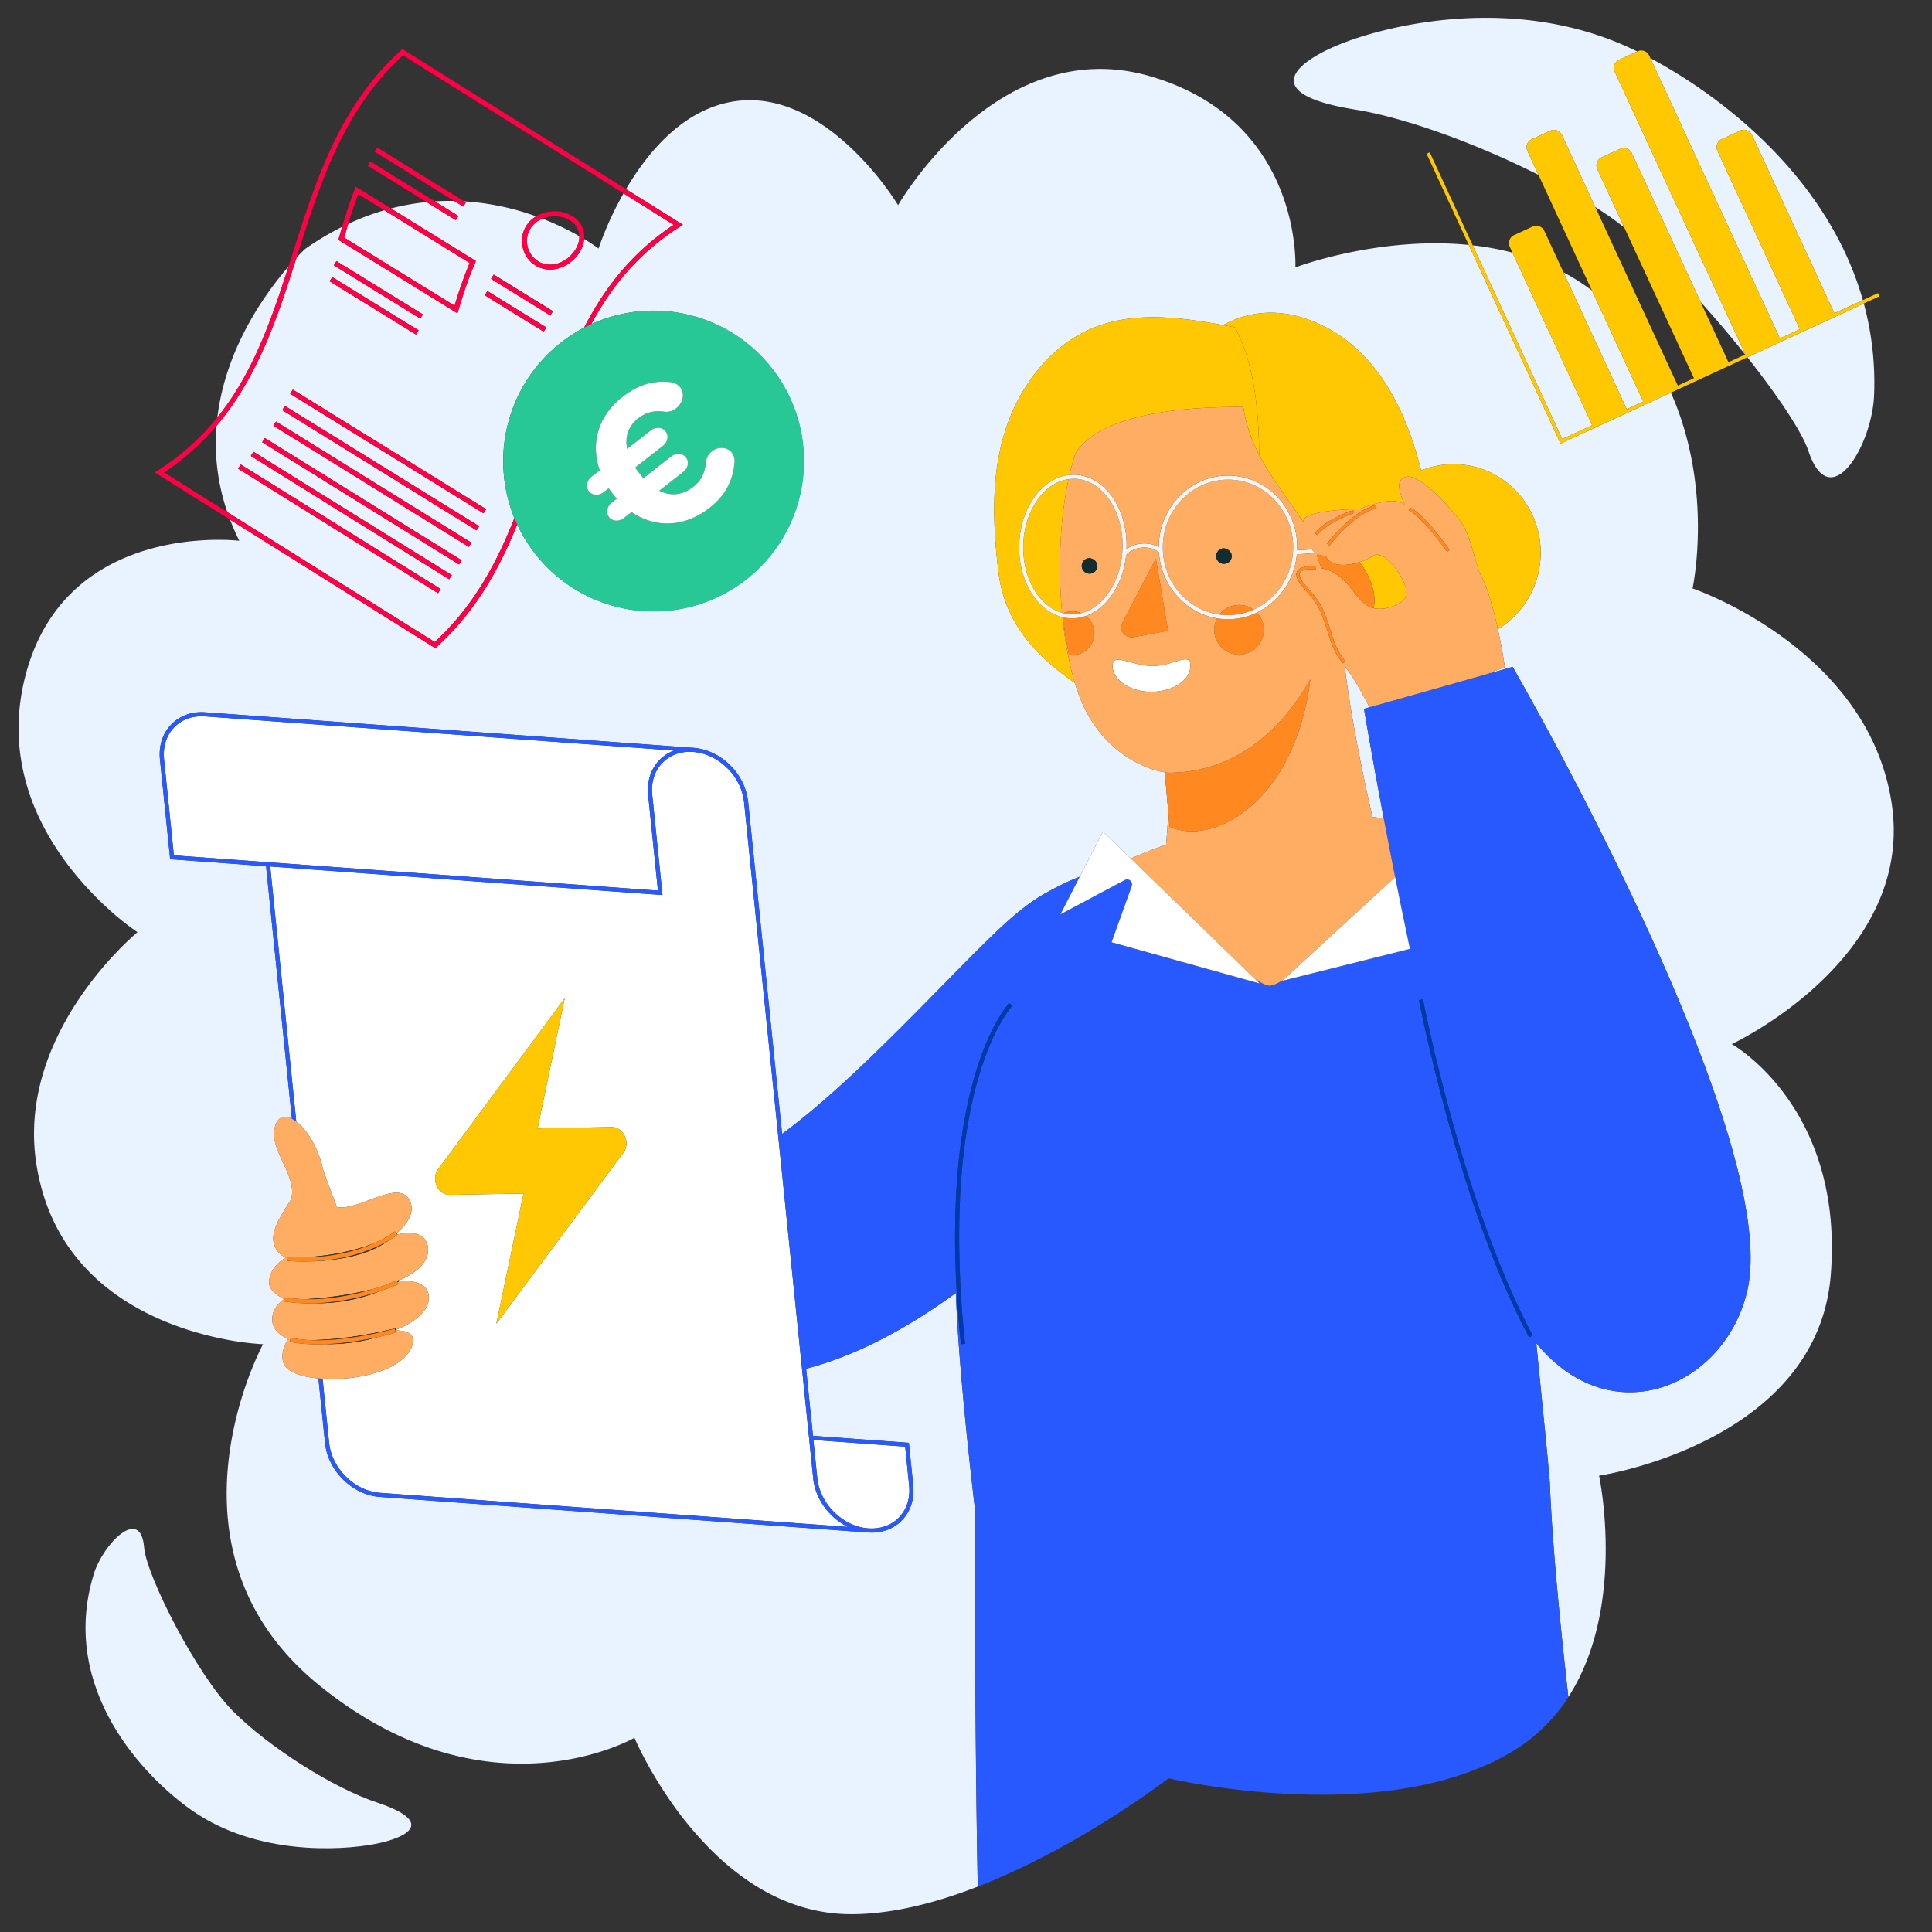 <?xml version="1.0" encoding="UTF-8"?>
<svg xmlns="http://www.w3.org/2000/svg" xmlns:xlink="http://www.w3.org/1999/xlink" id="Calque_1" data-name="Calque 1" viewBox="0 0 1660 1660">
  <rect x="0" y="0" width="1660" height="1660" fill="#333333" stroke="none"/>
  <defs>
    <style>.cls-1{fill:none;}.cls-2{clip-path:url(#clip-path);}.cls-3{fill:#285aff;}.cls-4{fill:#e9f2ff;}.cls-5{fill:#f04;}.cls-6{fill:#27c896;}.cls-7{fill:#fff;}.cls-8{fill:#ffc800;}.cls-9{fill:#ffc802;}.cls-10{fill:#ff8920;}.cls-11{fill:#ffad63;}.cls-12{fill:#122d32;}.cls-13{fill:#f5f5f5;}.cls-14{fill:#d78f29;}.cls-15{fill:#263238;}.cls-16{fill:#2859ff;}.cls-17{fill:#0039a9;}</style>
    <clipPath id="clip-path">
      <path class="cls-1" d="M1334.761-2496.729c0,445.51-361.156,806.665-806.665,806.665s-806.665-361.156-806.665-806.665S82.586-3303.395,528.1-3303.395s806.665,361.156,806.665,806.665"></path>
    </clipPath>
  </defs>
  <title>tpe-facture</title>
  <g class="cls-2">
    <path class="cls-3" d="M927.352-1312.528a974.559,974.559,0,0,0-75.708-448.461L802.316-1882c-116.351,7.654-196.305,50.038-312.656,57.691-62.943,4.14-121.9,12.58-179.153-13.89-2.682,80.814-54.293,177.757-62.894,402.1-2.076,54.154,8.754,407.283,9.395,461.472,2.394,202.37,17.045,774.466-3.578,960.5-4.959,44.725-6.763,99.386,30.892,124.025,18.7,12.236,42.562,13.07,64.827,11.135C422.027,114.7,490.11,83.521,556.5,52.806c6.281-2.906,13.054-6.288,15.939-12.578,2.728-5.945,1.23-12.873-.269-19.239-40.809-173.315-45.45-754.611-18.044-930.544,10.5-67.386,39.519-456.924,38.559-525.117,17.039,273.121,18.266,1268.681,35.305,1541.8.8,12.822,1.81,26.3,8.874,37.031,6.665,10.126,17.77,16.319,28.639,21.687,65.958,32.57,144.219,48.8,213.374,23.72,15.22-5.52,30.188-13.3,40.407-25.857,19.226-23.625,17.248-57.43,14.652-87.779C922.93-52.729,920.9-582.036,923.25-711.145c.831-45.724,2.5-91.461,1.168-137.172"></path>
  </g>
  <path class="cls-1" d="M185.7,370.567q.079-1.411.179-2.813c.044-.616.1-1.228.145-1.841A212.334,212.334,0,0,1,140.9,405.885q26.942,16.9,54.428,34.125A182.08,182.08,0,0,1,185.7,370.567Z"></path>
  <path class="cls-1" d="M262.143,213.915a249.12,249.12,0,0,1,31.824-19.006c3.312-11.269,5.94-19.3,10.765-32.08l.913-2.417,2.2,1.358q14.03,8.67,28.058,17.343a201.628,201.628,0,0,1,30.623-5.487c-16.27-10.076-29.9-18.512-50.6-31.329l2.239-3.618c22.744,14.078,36.946,22.87,55.5,34.358,5.608-.361,11.111-.479,16.5-.386-25.459-15.784-40.551-25.137-68.193-42.267l2.243-3.617c29.867,18.509,45.088,27.943,74.561,46.216a222.057,222.057,0,0,1,61.872,12.891c9.193-5.5,21.922-5.922,31.307-.074a20.423,20.423,0,0,1,9.771,13.909,21.225,21.225,0,0,1,.221,5.679,142.621,142.621,0,0,1,12.342,8.161,279.6,279.6,0,0,1,21.484-47.382C472.98,126.809,409.418,87.01,346.2,47.469c-51.04,46.9-71.046,109.805-90.4,170.652l-1.029,3.234C259.324,216.5,262.143,213.915,262.143,213.915Z"></path>
  <path class="cls-1" d="M1485.111,311.234l14.354-6.634c-11.921-14.97-24.961-30.39-38.3-45.185Z"></path>
  <path class="cls-1" d="M1370.639,177.844l70.945,153.506,13.853-6.4-59.787-129.363c-4.56-3.664-8.969-6.989-13.172-9.89Q1376.787,181.764,1370.639,177.844Z"></path>
  <path class="cls-1" d="M299.152,192.4A215.132,215.132,0,0,1,330.3,180.653l-22.49-13.9C304.111,176.659,301.75,183.754,299.152,192.4Z"></path>
  <path class="cls-1" d="M497.771,202.945a16.561,16.561,0,0,0-.243-2.491,15.267,15.267,0,0,0-1.589-4.585,17.347,17.347,0,0,0-6.244-6.457c-7.032-4.382-16.235-4.658-23.677-1.532A236.847,236.847,0,0,1,497.771,202.945Z"></path>
  <path class="cls-4" d="M1368.048,365.336l-68.526-148.271q-3.19-.832-6.388-1.571-1.417-.326-2.835-.633-2.836-.615-5.672-1.157-1.419-.271-2.836-.525-2.835-.507-5.668-.946-1.416-.219-2.831-.422-2.829-.406-5.652-.747c-.753-.091-1.5-.176-2.256-.26L1342.3,377.235Z"></path>
  <path class="cls-4" d="M1004.078,1527.921s8.179,1.949,22.13,4.4c-13.951-2.451-22.13-4.4-22.13-4.4Z"></path>
  <path class="cls-4" d="M295.728,204.123q47.445,29.266,94.883,58.536a348.956,348.956,0,0,1,12.939-36.726q-36.624-22.645-73.253-45.28A215.132,215.132,0,0,0,299.152,192.4C298.087,195.948,296.983,199.749,295.728,204.123Z"></path>
  <path class="cls-4" d="M1068.1,1538.268q-3.579-.392-7.01-.806Q1064.523,1537.874,1068.1,1538.268Z"></path>
  <path class="cls-4" d="M1048.018,1535.759q-4.135-.58-7.952-1.165Q1043.879,1535.176,1048.018,1535.759Z"></path>
  <path class="cls-4" d="M1040.066,1534.594q-1.907-.291-3.729-.581Q1038.159,1534.3,1040.066,1534.594Z"></path>
  <path class="cls-4" d="M1397.721,351.622l14.191-6.559L1367.8,249.61A181.77,181.77,0,0,0,1343.359,234Z"></path>
  <path class="cls-4" d="M1054.391,1536.621q-2.18-.285-4.287-.573Q1052.211,1536.337,1054.391,1536.621Z"></path>
  <path class="cls-4" d="M1625.341,690.117a192.4,192.4,0,0,0-29.1-76.1q-3-4.637-6.186-9.054c-50.969-70.678-135.8-99.392-135.8-99.392s17.016-77.628-14.237-157.718q-1.994-5.112-4.257-10.232c-.038-.086-.08-.172-.118-.258l-94.79,43.809-.621-1.345L1261.95,210.439q-1.378-.137-2.755-.259-2.806-.25-5.6-.441c-74.446-5.108-140.591,20.012-140.591,20.012s6.265-126.294-124.966-164.3S771.665,176.277,771.665,176.277a256.474,256.474,0,0,0-29.351-37.969q-1.029-1.108-2.09-2.222c-25.455-26.742-64.392-55.812-109.4-48.989-43.4,6.581-74,43.223-92.926,75.382q23.084,14.47,46.024,28.857l2.848,1.787-2.833,1.81c-35.456,22.661-58.647,51.367-75.905,83.591A129.148,129.148,0,1,1,444.379,450.6c-15.487,38.48-35.887,75.1-69.168,105.23l-1.192,1.08-1.365-.854c-59.287-37.082-117.9-73.778-174.982-109.552q3.422,8.992,7.923,18.135s-35.006-4.275-75.039,6.59a177.958,177.958,0,0,0-27.543,9.9c-34.2,15.677-67.172,45.088-81.233,99.686a185.467,185.467,0,0,0-4.622,24.62q-.353,3-.6,5.97a171.894,171.894,0,0,0,.882,36.93,182.728,182.728,0,0,0,14.272,50.05q1.012,2.286,2.071,4.527,2.646,5.6,5.555,10.92t6.01,10.342c3.308,5.359,6.765,10.466,10.3,15.311q1.988,2.726,4,5.34.671.871,1.345,1.731c3.592,4.582,7.225,8.9,10.825,12.939q2.7,3.031,5.368,5.854,2,2.117,3.962,4.116,1.308,1.332,2.6,2.611c2.578,2.558,5.092,4.956,7.512,7.189q.6.558,1.2,1.1a227.777,227.777,0,0,0,25.666,20.6s-3.086,2.529-8.108,7.293c-1.37,1.3-2.884,2.765-4.518,4.391-3.813,3.794-8.284,8.461-13.116,13.924-5.521,6.244-11.514,13.53-17.536,21.744q-2.258,3.08-4.515,6.333-1.126,1.626-2.248,3.294A262.525,262.525,0,0,0,51,887.172q-.987,1.979-1.946,3.994c-14.7,30.892-24.148,68.057-17.839,108.813a186.178,186.178,0,0,0,6.964,29.417q.5,1.521,1.017,3.018a163.523,163.523,0,0,0,11.079,25.019q.7,1.286,1.428,2.549,1.447,2.527,2.964,4.964.758,1.219,1.534,2.416a158.519,158.519,0,0,0,13.394,17.795q2.682,3.088,5.477,6c24.827,25.857,55.858,41.264,83.318,50.432q1.029.344,2.052.676c6.137,1.993,12.081,3.676,17.72,5.1q.94.237,1.868.464c3.094.757,6.091,1.434,8.971,2.041q.864.182,1.714.355a234.018,234.018,0,0,0,35.306,4.751s-10.859,19.942-19.774,50.862q-1.244,4.315-2.427,8.907-.589,2.294-1.156,4.654-1.417,5.9-2.662,12.174-.494,2.508-.953,5.072-1.146,6.408-2.036,13.137-.7,5.378-1.208,10.936-.125,1.389-.235,2.788C191,1321.316,204.7,1391.99,275.053,1448.65c52.2,42.038,101.759,59.606,143.834,64.862q1.372.171,2.733.325,5.445.617,10.715.968,2.634.178,5.223.294,3.882.175,7.658.22,1.259.016,2.5.018c4.985.008,9.823-.144,14.5-.428q1.17-.071,2.327-.153,2.314-.164,4.574-.37,4.52-.411,8.819-.973,2.149-.279,4.24-.591t4.124-.653q5.082-.852,9.788-1.863.941-.2,1.866-.406,1.85-.411,3.637-.84t3.509-.872q4.305-1.107,8.2-2.278c3.111-.931,6.017-1.878,8.709-2.814q1.346-.468,2.619-.931c5.943-2.16,10.695-4.212,14.119-5.813q.734-.343,1.386-.657c3.26-1.57,4.974-2.565,4.974-2.565s8.162,19.438,24.267,44.392q2.1,3.255,4.381,6.626a307.382,307.382,0,0,0,37.2,45.372q3.44,3.421,7.057,6.752t7.41,6.535q3.793,3.2,7.762,6.263t8.114,5.937q4.144,2.878,8.464,5.555t8.814,5.119a161.435,161.435,0,0,0,28.53,12.19q2.508.79,5.059,1.5A145.83,145.83,0,0,0,730,1644.681c26.619.229,54.708-5.23,82.349-13.9q2.962-.929,5.916-1.906c7.337-2.426,14.63-5.074,21.849-7.883-2.7-135.871-2.581-325.983-2.581-325.983s-13.807-113.976-16.23-184.083c-40.193,29.32-83.559,53.09-126.879,64.613-.6.159-1.206.318-1.812.476l5.9,57.667,82.405,6,3.716,36.354c1.189,11.635-2.185,22.3-9.5,30.034-6.664,6.988-15.859,10.741-26.151,10.741q-1.562,0-3.154-.116l-419.458-30.529c-23.528-1.712-44.65-22.482-47.086-46.3l-5.671-55.473c-14.646-1.368-26.3-5.468-29.473-12.055-4.753-9.864,3.505-22.062,3.505-22.062s-12.13-4.079-13.547-14.215c-1.518-10.875,6.983-17.674,9.485-19.42a.253.253,0,0,1,.261-.254h0l.06-.369c-2.023-.983-12.017-6.163-12.53-12.81-1.111-14.376,14.15-22.631,14.15-22.631a17.98,17.98,0,0,1-10.607-18.65c.735-8.512,7.6-19.634,15.049-31.124,6.358-19.008-17.666-41.421-14.2-60.472,1.917-10.521,7.99-12.724,15.025-9.137L228.609,744.245l-82.405-6-8.748-85.565c-1.2-11.784,2.257-22.521,9.747-30.233,7.336-7.554,17.661-11.257,29.061-10.426l419.458,30.529c11.444.833,22.633,6.1,31.5,14.825a52.186,52.186,0,0,1,15.583,31.475l29.177,285.4C747.328,919.17,840.17,809.826,878.274,781.039h0a145.143,145.143,0,0,1,24.248-15.846,206.239,206.239,0,0,1,25.227-11.865L947.7,714.445l23.948,23.236c6.957-3.069,17.283-7.348,30.243-11.93.844-9.184,1.488-18.561,1.974-27.148l-3.091-35.023c-16.384-2.386-51.362-16.621-70.276-57.939a149.513,149.513,0,0,1-6.974-18.856c-30.649-21.3-60.073-49.459-65.6-95.128-4.9-40.489-6.606-82.314,5.651-121.213s39.481-74.6,77.49-89.387c34.59-13.46,72.983-8.476,109.8-1.741,18.556-9.976,42.744-15.291,71.813-5.224,58.224,20.163,85.43,77.659,98.351,130.228a73.735,73.735,0,0,1,36.107-5.024c41.193,4.576,70.816,42.234,66.165,84.111a76.6,76.6,0,0,1-36.3,57.175c2.43,11.151,4.475,22.536,6.042,32.677l-16.1,6.146,22.749-6.427s231.772,400.759,201.755,535.317c-18.2,81.588-115.6,125.695-181.443,45.857,5.462,55.5,11.339,112.328,11.687,121.635,1.976,49.166,8.308,115.614,15.865,182.309a147.1,147.1,0,0,1-48.43,46.987c-40.84,24.473-91.468,34.052-139.189,36.377,47.721-2.324,98.349-11.9,139.189-36.377,81.681-48.945,83.741-153.908,79.072-206.216q-.074-.835-.151-1.651c-.255-2.722-.528-5.292-.806-7.693q-.083-.72-.167-1.42-.336-2.8-.674-5.261c-.446-3.276-.88-6.079-1.255-8.341q-.141-.848-.27-1.594c-.172-.994-.327-1.849-.458-2.556q-.1-.53-.18-.949c-.187-.975-.3-1.485-.3-1.485s.732-.109,2.109-.349q.516-.09,1.152-.2c.635-.115,1.357-.249,2.162-.4q.8-.154,1.719-.336c1.218-.242,2.577-.522,4.066-.842s3.109-.68,4.849-1.083q1.957-.453,4.11-.98,1.434-.351,2.95-.737.757-.193,1.535-.394,1.554-.4,3.184-.842.814-.219,1.647-.448,1.665-.457,3.4-.951,2.6-.741,5.347-1.568,3.658-1.1,7.547-2.367.971-.316,1.955-.643c56.391-18.719,143.592-63.173,151.341-160.276,4.144-51.939-5.67-92.169-19.945-122.4a198.408,198.408,0,0,0-11.914-21.647c-24.281-38.239-53.156-54.35-53.156-54.35s31.257-14.57,64.143-42.524q.865-.736,1.732-1.484c3.467-2.992,6.946-6.132,10.4-9.418,5.185-4.93,10.32-10.19,15.289-15.775C1609.918,793.763,1634.052,747.482,1625.341,690.117Z"></path>
  <path class="cls-4" d="M1029.4,1532.873q-1.644-.28-3.194-.552Q1027.758,1532.593,1029.4,1532.873Z"></path>
  <path class="cls-4" d="M1036.337,1534.013q-3.644-.578-6.935-1.14Q1032.689,1533.433,1036.337,1534.013Z"></path>
  <path class="cls-4" d="M1141.821,1542.01q-2.985.038-5.945.043Q1138.836,1542.048,1141.821,1542.01Z"></path>
  <path class="cls-4" d="M1159.929,1541.459q-3.046.148-6.075.258Q1156.882,1541.607,1159.929,1541.459Z"></path>
  <path class="cls-4" d="M482.089,294.29a130.021,130.021,0,0,1,19.776-12.75c17.4-33.8,40.93-64.56,76.972-88.369q-21.453-13.455-43.072-27.006a279.6,279.6,0,0,0-21.484,47.382,142.621,142.621,0,0,0-12.342-8.161,27.19,27.19,0,0,1-5.9,14.091c-9.251,11.892-24.7,15.608-35.933,8.643a24.419,24.419,0,0,1-8.61-9.2,25.254,25.254,0,0,1-2.557-7.2,24.338,24.338,0,0,1,4.347-19.271,25.11,25.11,0,0,1,7.354-6.572,222.057,222.057,0,0,0-61.872-12.891l1.519.942-2.243,3.617-7.887-4.89c-5.387-.093-10.89.025-16.5.386l20.2,12.509-2.242,3.62-25.09-15.54a201.628,201.628,0,0,0-30.623,5.487q35.714,22.073,71.427,44.151l1.542.954-.7,1.673c-6.641,15.976-9.325,24.245-14.292,40.647l-.8,2.647-2.352-1.452q-49.3-30.418-98.607-60.832l-1.373-.846.444-1.551c1.006-3.517,1.912-6.659,2.774-9.593a249.12,249.12,0,0,0-31.824,19.006s-2.819,2.586-7.371,7.44c-16.168,50.812-33.119,102.634-68.747,144.557-.05.613-.1,1.226-.145,1.841q-.1,1.4-.179,2.813a182.08,182.08,0,0,0,9.63,69.443c58.091,36.409,117.8,73.79,178.211,111.578,33.062-30.378,53.121-67.527,68.435-106.493A129.307,129.307,0,0,1,482.089,294.29Zm-14.933-9.3-50.685-31.316,2.238-3.621,50.685,31.316Zm-42.911-49.131,50.9,31.484-2.239,3.619-50.9-31.481ZM363.37,270.141l-2.234,3.622-74.293-45.807,2.234-3.622Zm-3.683,13.7-2.234,3.622-74.246-45.776,2.234-3.622Zm16.7,225.855q-85.923-53.474-171.8-107.011l2.253-3.612q85.879,53.538,171.8,107.01Zm9.54-11.964Q300.7,444.782,215.514,391.768l2.249-3.613q85.185,53.011,170.413,105.96Zm8.5-12.758q-84.6-52.477-169.163-105.013l2.248-3.616q84.557,52.536,169.158,105.012Zm8.4-15.092Q318.854,417.863,234.911,365.8l2.243-3.617Q321.1,414.251,405.069,466.262Zm6.657-14.145Q326,404.087,242.537,352.393l2.242-3.62q83.458,51.7,166.944,103.345Zm5.972-14.664Q332.389,389.735,249.34,338.359l2.239-3.619q83.047,51.374,166.114,102.712Z"></path>
  <path class="cls-4" d="M247.845,229.056A291.054,291.054,0,0,0,229.818,252.2q-.565.807-1.134,1.629-2.272,3.287-4.564,6.809-1.144,1.761-2.288,3.578-2.857,4.543-5.676,9.433-1.124,1.955-2.234,3.963-2.22,4.016-4.367,8.241-1.071,2.112-2.118,4.273t-2.065,4.372a225.8,225.8,0,0,0-14.382,40.873q-.631,2.585-1.2,5.21-.284,1.312-.551,2.634-.8,3.966-1.451,8.016-.587,3.675-1.034,7.418C216.956,321.256,232.724,276.248,247.845,229.056Z"></path>
  <path class="cls-4" d="M1156.164,573.316l-.607.692c5.275,42.94,15.55,92.374,23.666,127.919q4.846.552,9.71,1.277c-10.644-56.181-16.95-94.149-16.95-94.149l4.769-1.347c-4.929-9.4-13.048-24.344-18.457-31.461C1157.552,575.27,1156.849,574.293,1156.164,573.316Z"></path>
  <path class="cls-4" d="M1153.854,1541.716q-4.543.165-9.041.247Q1149.309,1541.88,1153.854,1541.716Z"></path>
  <path class="cls-4" d="M466.018,187.879a22.1,22.1,0,0,0-9.31,7.1,20.12,20.12,0,0,0-3.588,15.937,20.5,20.5,0,0,0,9.229,13.59c9.379,5.815,22.419,2.531,30.33-7.639,3.453-4.439,5.209-9.3,5.092-13.92A236.847,236.847,0,0,0,466.018,187.879Z"></path>
  <path class="cls-4" d="M1316.113,119.64l15.855-7.328a7.611,7.611,0,0,1,10.1,3.716l28.569,61.816q6.135,3.917,11.839,7.851c4.2,2.9,8.612,6.227,13.172,9.89l-23.235-50.275a7.61,7.61,0,0,1,3.716-10.1l15.855-7.328a7.612,7.612,0,0,1,10.1,3.716l59.073,127.819c13.342,14.8,26.382,30.215,38.3,45.185l.2-.093-112.3-243a7.611,7.611,0,0,1,3.716-10.1l15.614-7.217c-2.087-1.02-4.135-2-6.122-2.921-98.476-45.651-204.953-20.522-246.885-4.189s-72.784,43.674,10.6,57.041c43.117,6.929,104.42,29.258,157.608,56.17l-9.5-20.552A7.611,7.611,0,0,1,1316.113,119.64Z"></path>
  <path class="cls-4" d="M1553.815,387.457c18.721,56.183,54.711-4.784,56.414-47.674a260.75,260.75,0,0,0-8.816-79.036l-100.051,46.24C1527.862,340.494,1548.472,371.415,1553.815,387.457Z"></path>
  <path class="cls-4" d="M1546.468,282.876l-70.816-153.228a7.611,7.611,0,0,1,3.716-10.1l15.855-7.328a7.611,7.611,0,0,1,10.1,3.716l70.816,153.227,24.45-11.3C1570.724,152.489,1479.4,82.68,1418.051,50l111.287,240.794Z"></path>
  <path class="cls-4" d="M323.843,1548.717c-37.2-12.326-92.72-47.355-123.669-78.474S125.8,1354.118,123.81,1329.53c-2.9-36.142-35.409-2.8-43.307,23.124-30.228,99.009,44.458,175.3,85.252,203.475,55.139,38.066,126.7,33.881,155.806,28.369S374.544,1565.567,323.843,1548.717Z"></path>
  <path class="cls-5" d="M374.019,556.906l1.192-1.08c33.28-30.131,53.681-66.75,69.168-105.23q-1.271-2.73-2.4-5.5c-15.314,38.966-35.373,76.115-68.435,106.493C313.128,513.8,253.422,476.419,195.331,440.01q-27.468-17.215-54.428-34.125a212.334,212.334,0,0,0,45.122-39.973c35.628-41.924,52.579-93.745,68.747-144.557l1.029-3.234c19.349-60.847,39.355-123.753,90.4-170.652,63.222,39.541,126.784,79.34,189.569,118.7q21.6,13.538,43.072,27.006c-36.042,23.809-59.575,54.573-76.972,88.369q3.055-1.6,6.168-3.016c17.258-32.224,40.449-60.93,75.905-83.591l2.833-1.81-2.848-1.787q-22.917-14.374-46.024-28.857C474.7,122.863,410.72,82.8,347.084,43l-1.365-.854-1.192,1.08c-52.774,47.781-73.113,111.743-92.783,173.6q-1.95,6.134-3.9,12.226c-15.121,47.192-30.889,92.2-61.091,129.6a210.126,210.126,0,0,1-50.953,45.47l-2.833,1.809,2.848,1.786Q166.392,426.9,197.672,446.5c57.082,35.774,115.7,72.47,174.982,109.552Z"></path>
  <path class="cls-5" d="M501.719,199.707a20.423,20.423,0,0,0-9.771-13.909c-9.385-5.848-22.115-5.425-31.307.074a25.11,25.11,0,0,0-7.354,6.572,24.338,24.338,0,0,0-4.347,19.271,25.254,25.254,0,0,0,2.557,7.2,24.419,24.419,0,0,0,8.61,9.2c11.233,6.965,26.682,3.249,35.933-8.643a27.19,27.19,0,0,0,5.9-14.091A21.225,21.225,0,0,0,501.719,199.707Zm-9.04,17.157c-7.911,10.17-20.95,13.454-30.33,7.639a20.5,20.5,0,0,1-9.229-13.59,20.12,20.12,0,0,1,3.588-15.937,22.1,22.1,0,0,1,9.31-7.1c7.442-3.126,16.645-2.85,23.677,1.532a17.347,17.347,0,0,1,6.244,6.457,15.267,15.267,0,0,1,1.589,4.585,16.561,16.561,0,0,1,.243,2.491C497.888,207.569,496.132,212.426,492.679,216.865Z"></path>
  <rect class="cls-5" x="446.448" y="223.482" width="4.256" height="59.849" transform="matrix(0.526, -0.85, 0.85, 0.526, -2.906, 501.599)"></rect>
  <rect class="cls-5" x="440.804" y="237.727" width="4.257" height="59.579" transform="translate(-17.466 503.71) rotate(-58.289)"></rect>
  <path class="cls-5" d="M324.207,126.765l-2.243,3.617c27.642,17.13,42.733,26.484,68.193,42.267l7.887,4.89,2.243-3.617-1.519-.942C369.3,154.708,354.074,145.274,324.207,126.765Z"></path>
  <path class="cls-5" d="M315.924,142.3c20.7,12.817,34.329,21.252,50.6,31.329l25.09,15.54,2.242-3.62-20.2-12.509c-18.549-11.488-32.751-20.28-55.5-34.358Z"></path>
  <rect class="cls-5" x="322.979" y="205.409" width="4.256" height="87.279" transform="translate(-57.511 395.074) rotate(-58.343)"></rect>
  <rect class="cls-5" x="319.319" y="219.152" width="4.256" height="87.223" transform="translate(-70.922 398.482) rotate(-58.344)"></rect>
  <path class="cls-5" d="M215.514,391.768Q300.7,444.779,385.929,497.731l2.247-3.616q-85.226-52.949-170.413-105.96Z"></path>
  <path class="cls-5" d="M204.584,402.685q85.879,53.538,171.8,107.011l2.249-3.613q-85.923-53.474-171.8-107.01Z"></path>
  <path class="cls-5" d="M225.262,379.961q84.561,52.534,169.163,105.013l2.243-3.617q-84.6-52.477-169.158-105.012Z"></path>
  <path class="cls-5" d="M242.537,352.393q83.458,51.7,166.947,103.344l2.239-3.619q-83.484-51.649-166.944-103.345Z"></path>
  <path class="cls-5" d="M234.911,365.8q83.941,52.064,167.916,104.077l2.242-3.62Q321.1,414.247,237.154,362.187Z"></path>
  <path class="cls-5" d="M249.34,338.359q83.049,51.378,166.116,102.714l2.238-3.621Q334.627,386.114,251.579,334.74Z"></path>
  <path class="cls-5" d="M305.645,160.411l-.913,2.417c-4.825,12.785-7.453,20.811-10.765,32.08-.862,2.934-1.768,6.076-2.774,9.593l-.444,1.551,1.373.846q49.307,30.414,98.607,60.832l2.352,1.452.8-2.647c4.967-16.4,7.651-24.671,14.292-40.647l.7-1.673-1.542-.954q-35.712-22.081-71.427-44.151-14.029-8.671-28.058-17.343Zm97.906,65.521a348.956,348.956,0,0,0-12.939,36.726q-47.437-29.27-94.883-58.536c1.254-4.374,2.358-8.174,3.424-11.721,2.6-8.648,4.959-15.743,8.655-25.651l22.49,13.9Q366.925,203.29,403.551,225.932Z"></path>
  <path class="cls-6" d="M482.089,294.29a129.307,129.307,0,0,0-40.112,150.8q1.135,2.769,2.4,5.5a129.271,129.271,0,1,0,63.654-172.072q-3.111,1.421-6.168,3.016A130.021,130.021,0,0,0,482.089,294.29Zm52.628,46.868c15.2-11.873,28.1-14.152,41.378-12.826a12.16,12.16,0,0,1,8.359,4.435c4.136,5.3,2.579,13.331-3.349,17.964a13.382,13.382,0,0,1-10.116,3.028c-8.495-1.161-15.52.183-22.662,5.763-8.668,6.769-11.472,16.024-9.446,26.138l20.368-15.91c4.105-3.207,9.813-2.793,12.651.84,2.954,3.783,1.854,9.271-2.25,12.476l-23.866,18.641c1.03,1.632,2.328,3.3,3.51,4.809a49.885,49.885,0,0,0,3.58,4.269l23.867-18.639c4.105-3.207,9.813-2.793,12.65.838,2.954,3.783,1.857,9.272-2.249,12.478l-20.673,16.147c9.674,4.867,19.791,4.031,29.216-3.33,7.3-5.7,9.883-12.1,10.915-21.436a13.17,13.17,0,0,1,5.12-9.113c5.47-4.273,13.223-3.75,17.122,1.242a11.89,11.89,0,0,1,2.362,7.413c-1.2,15.069-6.709,28.385-21.455,39.9-22.346,17.454-47.271,17.185-67.115,3.691l-6.688,5.224c-4.1,3.206-9.81,2.794-12.646-.84s-1.856-9.269,2.247-12.475l4.409-3.442a47.058,47.058,0,0,1-3.343-3.966c-1.182-1.515-2.6-3.33-3.63-4.962l-4.409,3.443c-4.1,3.206-9.811,2.791-12.649-.841s-1.856-9.269,2.247-12.475l7.145-5.581C507.654,382.03,512.977,358.137,534.717,341.158Z"></path>
  <path class="cls-7" d="M505.924,422.118c2.838,3.633,8.546,4.047,12.649.841l4.409-3.443c1.03,1.632,2.448,3.448,3.63,4.962a47.058,47.058,0,0,0,3.343,3.966l-4.409,3.442c-4.1,3.206-5.084,8.844-2.247,12.475s8.542,4.045,12.646.84l6.688-5.224c19.844,13.494,44.769,13.763,67.115-3.691,14.746-11.518,20.254-24.834,21.455-39.9a11.89,11.89,0,0,0-2.362-7.413c-3.9-4.992-11.652-5.515-17.122-1.242a13.17,13.17,0,0,0-5.12,9.113c-1.032,9.332-3.619,15.736-10.915,21.436-9.425,7.361-19.542,8.2-29.216,3.33l20.673-16.147c4.106-3.207,5.2-8.7,2.249-12.478-2.837-3.631-8.545-4.044-12.65-.838l-23.867,18.639a49.885,49.885,0,0,1-3.58-4.269c-1.181-1.513-2.479-3.177-3.51-4.809l23.866-18.641c4.1-3.206,5.2-8.693,2.25-12.476-2.838-3.633-8.545-4.047-12.651-.84l-20.368,15.91c-2.026-10.114.778-19.368,9.446-26.138,7.143-5.58,14.168-6.925,22.662-5.763A13.382,13.382,0,0,0,581.1,350.73c5.929-4.632,7.486-12.666,3.349-17.964a12.16,12.16,0,0,0-8.359-4.435c-13.273-1.326-26.177.954-41.378,12.826-21.74,16.979-27.063,40.872-19.4,62.9l-7.145,5.581C504.067,412.848,503.087,418.487,505.924,422.118Z"></path>
  <path class="cls-8" d="M1340.854,381.169l94.79-43.809,65.718-30.373,100.051-46.24,13.473-6.227-1.243-2.689-13.051,6.032-24.45,11.3-70.816-153.227a7.611,7.611,0,0,0-10.1-3.716l-15.855,7.328a7.611,7.611,0,0,0-3.716,10.1l70.816,153.228-17.13,7.917L1418.051,50l-1.017-2.2a7.612,7.612,0,0,0-10.1-3.716l-.241.111-15.614,7.217a7.611,7.611,0,0,0-3.716,10.1l112.3,243-.2.093-14.354,6.634-23.949-51.819L1402.088,131.6a7.612,7.612,0,0,0-10.1-3.716l-15.855,7.328a7.61,7.61,0,0,0-3.716,10.1l23.235,50.275,59.787,129.363-13.853,6.4-70.945-153.506-28.569-61.816a7.611,7.611,0,0,0-10.1-3.716l-15.855,7.328a7.611,7.611,0,0,0-3.716,10.1l9.5,20.552,45.9,99.317,44.115,95.453-14.191,6.559L1343.359,234,1326.9,198.4a7.612,7.612,0,0,0-10.1-3.716l-15.855,7.328a7.61,7.61,0,0,0-3.716,10.1l2.291,4.957,68.526,148.271-25.747,11.9L1265.383,210.8l-36.939-79.926-2.689,1.243,36.2,78.318,78.283,169.385Z"></path>
  <path class="cls-9" d="M1180.191,522.545c10.664,2.524,25.148-3.957,27.532-9.391,4.416-10.067-12.716-32.369-19.739-35.273a31.445,31.445,0,0,0-5.558-1.7c-4.342,2.3-8.275,4.7-10.34,5.457q-2.022.739-4.008,1.337a60.469,60.469,0,0,1,8.369,14.01C1181.142,507.535,1181.776,515.919,1180.191,522.545Z"></path>
  <path class="cls-9" d="M1155.324,572.11c.076.63.155,1.265.233,1.9l.607-.692C1155.882,572.914,1155.6,572.512,1155.324,572.11Z"></path>
  <path class="cls-9" d="M1067.7,295.494c11.285,30.285,13.887,62.743,14.208,95.261,10.417,20.127,24.751,37.953,37.845,57.64a6.362,6.362,0,0,1,3.058-4.638c6.332-3.8,27.311-6.18,45.668-6.506,13.6-5.349,26.888-8.388,33.789-5.863,1.558.57,3.117,1.212,4.675,1.909-5.428-11.321-7.857-22.463,2.04-23.723,13.105-1.668,41.746,31.726,48.052,41.41,4.938,7.584,10.249,28.73,14.206,41.232,6.1,10.17,11.517,28.9,15.759,48.364a76.6,76.6,0,0,0,36.3-57.175c4.652-41.877-24.971-79.535-66.165-84.111a73.735,73.735,0,0,0-36.107,5.024c-12.921-52.57-40.127-110.066-98.351-130.228-29.07-10.067-53.258-4.752-71.813,5.224q5.257.962,10.466,1.956Z"></path>
  <path class="cls-9" d="M875.693,468.407c.416-16.382,5.548-31.683,14.449-43.085,7.932-10.16,18.02-16.168,28.785-17.26,1.429-6.192,3.052-12.2,4.887-17.968,18.789-32.017,83.863-40.838,144.465-40.408a128.408,128.408,0,0,0,13.625,41.069c-.322-32.518-2.923-64.975-14.208-95.261l-6.369-14.223q-5.207-.988-10.466-1.956c-36.815-6.735-75.208-11.719-109.8,1.741-38.009,14.79-65.233,50.488-77.49,89.387s-10.552,80.724-5.651,121.213c5.528,45.669,34.952,73.823,65.6,95.128-4.848-16.05-8.5-35.506-10.64-56.5C891.071,524.972,874.919,499.051,875.693,468.407Z"></path>
  <path class="cls-9" d="M879.2,468.5c-.719,28.414,13.681,52.5,33.324,58.055-3.451-37.263-2.16-78.94,5.592-114.844-9.371,1.307-18.176,6.765-25.208,15.773C884.463,438.293,879.594,452.86,879.2,468.5Z"></path>
  <path class="cls-10" d="M1125.908,583.658c-27.325,47.783-67.8,79.6-120.231,80.306a32.057,32.057,0,0,1-4.9-.385l3.091,35.023,1.037,11.743C1043.211,727.474,1112.867,688.357,1125.908,583.658Z"></path>
  <path class="cls-11" d="M1047.8,528.039a21.3,21.3,0,0,1,29.212-4.23c19.512-8.71,33.455-28.616,34.051-52.073a59,59,0,0,0-15.372-41.58,54.684,54.684,0,0,0-34.444-17.7q-2.317-.257-4.673-.317a54.565,54.565,0,0,0-39.981,16.016A58.992,58.992,0,0,0,999.138,468.9C998.376,498.933,1019.754,524.285,1047.8,528.039Zm3.92-43.564a6.685,6.685,0,0,1-.182-13.37c3.766.367,6.731,3.251,6.776,6.594A6.6,6.6,0,0,1,1051.72,484.476Z"></path>
  <path class="cls-11" d="M912.522,526.55c.392.111.784.224,1.18.32a21.457,21.457,0,0,1,7.622-1.616,18.505,18.505,0,0,1,7.635,1.545c18.351-4.625,32.9-25.267,35.22-50.988l-.1-.071c.038-.052.08-.1.118-.155.142-1.625.247-3.266.289-4.928.4-15.636-3.727-30.43-11.612-41.658-7.146-10.176-16.6-16.282-26.851-17.421q-1.347-.149-2.708-.184a31.78,31.78,0,0,0-5.2.312C910.362,447.61,909.07,489.287,912.522,526.55Zm23.54-47.008c3.766.367,6.73,3.251,6.776,6.594a6.686,6.686,0,1,1-6.776-6.594Z"></path>
  <path class="cls-10" d="M974.424,547.375l29.18-5.411L993.15,479.838l-28.917,55.555C960.974,541.707,966.921,548.731,974.424,547.375Z"></path>
  <path class="cls-12" d="M1051.538,471.106a6.685,6.685,0,1,0,6.776,6.594C1058.269,474.357,1055.3,471.473,1051.538,471.106Z"></path>
  <path class="cls-12" d="M936.243,492.914a6.6,6.6,0,0,0,6.594-6.778c-.045-3.343-3.01-6.227-6.776-6.594a6.686,6.686,0,1,0,.182,13.371Z"></path>
  <path class="cls-10" d="M1053.538,532.009q-2.486-.064-4.919-.335-1.465-.163-2.907-.4a21.316,21.316,0,1,0,34.215-4.945A57.378,57.378,0,0,1,1053.538,532.009Z"></path>
  <path class="cls-10" d="M1047.8,528.039a53.845,53.845,0,0,0,29.212-4.23,21.3,21.3,0,0,0-29.212,4.23Z"></path>
  <path class="cls-7" d="M989.687,594.39c18.385-.249,33.3-10.063,33.128-22.6-.166-12.117-13.79.188-32.174.437-18.809-.163-34.85-12.064-34.686.052S971.3,594.639,989.687,594.39Z"></path>
  <path class="cls-10" d="M917.307,531.063a34.976,34.976,0,0,1-4.064-.706,311.538,311.538,0,0,0,5.278,32.055c1.1-.014,2.21.337,3.313.322A18.7,18.7,0,0,0,933.016,529.2a35.339,35.339,0,0,1-12.735,2.064C919.283,531.24,918.288,531.172,917.307,531.063Z"></path>
  <path class="cls-10" d="M913.7,526.87a31.55,31.55,0,0,0,15.258-.071,18.505,18.505,0,0,0-7.635-1.545A21.457,21.457,0,0,0,913.7,526.87Z"></path>
  <path class="cls-13" d="M890.142,425.322c-8.9,11.4-14.033,26.7-14.449,43.085-.774,30.643,15.378,56.565,37.192,61.875.119.029.24.048.359.075a34.976,34.976,0,0,0,4.064.706c.981.109,1.976.177,2.974.2a35.339,35.339,0,0,0,12.735-2.064c18.034-6.38,32.032-26.914,34.584-52.245,2.805-3.364,7.331-5.654,12.637-6.313,5.851-.728,11.6.707,15.506,3.817,1.792,28.75,22.733,52.37,49.968,56.814q1.442.235,2.907.4,2.429.27,4.919.335a57.378,57.378,0,0,0,26.388-5.68,61.882,61.882,0,0,0,34.369-50.185,139.51,139.51,0,0,0,15.758-1.115,9.816,9.816,0,0,1-2.773-3.2c-4.238.469-8.5.733-12.752.8.01-.271.034-.538.041-.81a62.482,62.482,0,0,0-16.29-44.036,57.985,57.985,0,0,0-84.147-2.132,62.48,62.48,0,0,0-18.5,43.155c-.011.44,0,.876,0,1.315a25.548,25.548,0,0,0-15.825-2.964,24.578,24.578,0,0,0-11.859,4.628c.013-.35.037-.7.046-1.046.415-16.381-3.934-31.923-12.248-43.761-8.426-12-19.9-18.772-32.34-19.1a35.417,35.417,0,0,0-4.476.174C908.162,409.154,898.074,415.162,890.142,425.322Zm109,43.579a58.992,58.992,0,0,1,17.455-40.748,54.565,54.565,0,0,1,39.981-16.016q2.356.06,4.673.317a54.684,54.684,0,0,1,34.444,17.7,59,59,0,0,1,15.372,41.58c-.6,23.457-14.539,43.363-34.051,52.073a53.845,53.845,0,0,1-29.212,4.23C1019.754,524.285,998.376,498.933,999.138,468.9Zm-81.025-57.2a31.78,31.78,0,0,1,5.2-.312q1.363.035,2.708.184c10.252,1.139,19.7,7.245,26.851,17.421,7.885,11.229,12.009,26.022,11.612,41.658-.042,1.663-.147,3.3-.289,4.928-.038.052-.08.1-.118.155l.1.071c-2.321,25.721-16.87,46.364-35.22,50.988a31.55,31.55,0,0,1-15.258.071c-.4-.1-.788-.209-1.18-.32-19.642-5.557-34.042-29.64-33.324-58.055.4-15.635,5.265-30.2,13.708-41.016C899.938,418.471,908.743,413.013,918.114,411.706Z"></path>
  <path class="cls-14" d="M837.441,924.519c2.162-7.382,4.4-14,6.626-19.93v0c-2.23,5.932-4.466,12.549-6.627,19.932-14.878,50.809-18.053,109.608-16.458,162.147v-.016C819.389,1034.114,822.565,975.322,837.441,924.519Z"></path>
  <path class="cls-7" d="M698.87,1237.226l3.354,32.811c2.27,22.2,21.941,41.565,43.851,43.161,10.515.757,19.913-2.626,26.51-9.544,6.6-6.976,9.641-16.659,8.556-27.262l-3.417-33.428Z"></path>
  <path class="cls-7" d="M176.009,615.52c-10.35-.755-19.69,2.574-26.292,9.372-6.755,6.956-9.871,16.7-8.773,27.434l8.449,82.639L565.3,765.235l-8.386-82.024c-1.2-11.784,2.257-22.521,9.747-30.233q.673-.693,1.38-1.342c.161-.149.331-.286.494-.432.314-.278.627-.558.951-.823.2-.163.405-.315.607-.474.3-.234.594-.47.9-.693.22-.161.446-.31.669-.465.3-.207.594-.416.9-.613.233-.151.471-.292.708-.437.3-.187.608-.375.919-.553.24-.137.486-.265.729-.4.316-.17.632-.341.953-.5.246-.123.5-.237.745-.354.328-.154.656-.308.99-.452.25-.108.5-.209.757-.311.226-.092.448-.191.677-.278Z"></path>
  <path class="cls-7" d="M277.73,1005.631l11.705,31.465c19.448,3.937,55.441-26.688,63.451-3.551,3.776,10.9-6.944,21.73-11.884,26a.711.711,0,0,1,.112.773l.308.378c6.927-1.642,24.621-4.249,26.324,11.431,1.717,15.81-18.668,25.451-25.139,28.1a.841.841,0,0,1-.059.541c6.223-.541,25.812-1.033,25.929,14.205.118,15.527-21.984,25.184-28.309,27.629a.921.921,0,0,1-.363.559c4.573-.11,19.2.515,14.264,13.472-8.049,21.137-47.378,29.859-76.908,28.037l5.607,54.844c2.27,22.2,21.941,41.565,43.852,43.161l401.923,29.253c-15.814-7.746-27.99-23.793-29.8-41.527L639.32,689.209a48.669,48.669,0,0,0-14.557-29.336c-8.275-8.141-18.681-13.051-29.3-13.824-10.351-.757-19.689,2.574-26.291,9.372-6.755,6.956-9.871,16.7-8.773,27.434l8.81,86.18L232.159,744.5l22.4,219.1C263.83,970.662,273.756,986.409,277.73,1005.631Zm109.092,21c-6.917.126-12.787-5.676-12.933-13.695a13.442,13.442,0,0,1,3.665-9.773L485.211,857.7,461.879,969.552l63.389-1.151c6.917-.126,12.794,6.1,12.932,13.691a13.457,13.457,0,0,1-3.665,9.777l-108.042,145.47,23.332-111.855Z"></path>
  <polygon class="cls-7" points="745.948 1314.946 745.948 1314.946 745.948 1314.946 745.948 1314.946"></polygon>
  <path class="cls-11" d="M262.21,1116.291a307.642,307.642,0,0,0,58.923-8.867,174.191,174.191,0,0,0,19.856-7.286l.16.343c.223-.108.462-.214.679-.322.459-.229.7-.153.777.063,6.471-2.647,26.856-12.288,25.139-28.1-1.7-15.681-19.4-13.073-26.324-11.431l.106.131a64.357,64.357,0,0,1-7.342,4.923c-10.215,7.128-21.42,11.591-34.059,14.19a174.106,174.106,0,0,1-32.87,3.83,185.318,185.318,0,0,1-20.668-.423l.133-1.749h0c-.361-.092-.414-.7.016-.706h.037l.079-1.041c5.031.381,9.855.528,14.5.506,20.59-1.241,40.509-4.671,59.608-11.937,11.93-5.219,18.211-10.2,18.352-10.311l1.106,1.36a.449.449,0,0,1,.581.079c4.941-4.266,15.661-15.091,11.884-26-8.009-23.137-44,7.488-63.451,3.551l-11.705-31.465c-3.974-19.223-13.9-34.969-23.171-42.03a25.115,25.115,0,0,0-3.771-2.409c-7.035-3.588-13.108-1.385-15.025,9.137-3.47,19.051,20.553,41.464,14.2,60.472-7.452,11.489-14.314,22.612-15.049,31.124a17.98,17.98,0,0,0,10.607,18.65s-15.262,8.255-14.15,22.631c.513,6.647,10.508,11.827,12.53,12.81l.221-1.361A132.216,132.216,0,0,0,262.21,1116.291Z"></path>
  <path class="cls-11" d="M277.158,1184.664c29.53,1.822,68.859-6.9,76.908-28.037,4.935-12.956-9.691-13.582-14.264-13.472a.816.816,0,0,1-.139.1l.5,1.681c-.09.026-6.135,1.8-15.455,3.848a152.074,152.074,0,0,1-44.459,6.113,147.61,147.61,0,0,1-22.3-.6c-3.016-.335-5.972-.79-8.842-1.383l.263-1.273a.227.227,0,0,1,.092-.444h0l.355-1.717a106.014,106.014,0,0,0,17.383,1.979c24.491-.428,47.323-4.141,72.023-9.98.731-.173,1.073.527.941,1.118,6.325-2.445,28.427-12.1,28.309-27.629-.116-15.238-19.706-14.746-25.929-14.205a2,2,0,0,1-.815.965l.741,1.589a167.952,167.952,0,0,1-16.55,6.256,144.383,144.383,0,0,1-55.443,10.181,145.465,145.465,0,0,1-20.536-.766q-3.19-.354-6.386-.871l.188-1.159a.32.32,0,0,1-.169-.317c-2.5,1.746-11,8.545-9.485,19.42,1.417,10.136,13.547,14.215,13.547,14.215s-8.258,12.2-3.505,22.062c3.175,6.587,14.827,10.687,29.473,12.055Q275.354,1184.555,277.158,1184.664Z"></path>
  <path class="cls-15" d="M340.165,1142.6c.132-.591-.211-1.291-.941-1.118-24.7,5.839-47.532,9.552-72.023,9.98,33.677,1.267,71.52-9.752,71.966-9.883l.5,1.68a.816.816,0,0,0,.139-.1A.921.921,0,0,0,340.165,1142.6Z"></path>
  <path class="cls-15" d="M249.462,1151.2a.227.227,0,0,0-.092.444l.092-.444Z"></path>
  <path class="cls-15" d="M280.245,1154.9a152.074,152.074,0,0,0,44.459-6.113c-4.6,1.012-10,2.091-15.888,3.061A241.231,241.231,0,0,1,280.245,1154.9Z"></path>
  <path class="cls-15" d="M342.605,1100.221c-.074-.216-.318-.292-.777-.063-.217.108-.456.214-.679.322l.582,1.247a2,2,0,0,0,.815-.965A.841.841,0,0,0,342.605,1100.221Z"></path>
  <path class="cls-15" d="M243.744,1116.957l.093-.571h0a.253.253,0,0,0-.261.254A.32.32,0,0,0,243.744,1116.957Z"></path>
  <path class="cls-15" d="M262.21,1116.291c22.789.535,44.192-4.336,58.923-8.867A307.642,307.642,0,0,1,262.21,1116.291Z"></path>
  <path class="cls-15" d="M270.478,1119.753a144.383,144.383,0,0,0,55.443-10.181C312.594,1113.929,292.506,1119.072,270.478,1119.753Z"></path>
  <path class="cls-15" d="M341.113,1060.314a.711.711,0,0,0-.112-.773.449.449,0,0,0-.581-.079Z"></path>
  <path class="cls-15" d="M320.962,1068.414c-19.1,7.266-39.018,10.7-59.608,11.937C287.693,1080.225,307.783,1074.18,320.962,1068.414Z"></path>
  <path class="cls-15" d="M246.737,1080.888c-.43.005-.377.614-.016.706h0l.053-.707Z"></path>
  <path class="cls-15" d="M300.126,1079.936c12.639-2.6,23.844-7.062,34.059-14.19-10.8,6.39-33.363,16.816-66.929,18.019A174.106,174.106,0,0,0,300.126,1079.936Z"></path>
  <path class="cls-10" d="M340.42,1059.462l-1.106-1.36c-.141.115-6.422,5.092-18.352,10.311-13.179,5.766-33.27,11.811-59.608,11.937-4.646.022-9.47-.124-14.5-.506l-.079,1.041-.053.707-.133,1.749a185.318,185.318,0,0,0,20.668.423c33.566-1.2,56.126-11.63,66.929-18.019a64.357,64.357,0,0,0,7.342-4.923l-.106-.131-.308-.378Z"></path>
  <path class="cls-10" d="M243.744,1116.957l-.188,1.159q3.2.521,6.386.871a145.465,145.465,0,0,0,20.536.766c22.028-.681,42.116-5.825,55.443-10.181a167.952,167.952,0,0,0,16.55-6.256l-.741-1.589-.582-1.247-.16-.343a174.191,174.191,0,0,1-19.856,7.286c-14.731,4.531-36.134,9.4-58.923,8.867a132.216,132.216,0,0,1-18.093-1.635l-.221,1.361-.06.369Z"></path>
  <path class="cls-10" d="M339.167,1141.576c-.446.131-38.289,11.151-71.966,9.883a106.014,106.014,0,0,1-17.383-1.979l-.355,1.717-.092.444-.263,1.273c2.869.593,5.826,1.048,8.842,1.383a147.61,147.61,0,0,0,22.3.6,241.231,241.231,0,0,0,28.571-3.052c5.884-.97,11.284-2.049,15.888-3.061,9.321-2.049,15.366-3.822,15.455-3.848l-.5-1.681Z"></path>
  <path class="cls-16" d="M1347.548,1458.095c-7.557-66.695-13.889-133.142-15.865-182.309-.348-9.307-6.225-66.134-11.687-121.635,65.84,79.838,163.243,35.731,181.443-45.857,30.017-134.559-201.755-535.317-201.755-535.317l-22.749,6.427-100.185,28.3-4.769,1.347s6.307,37.968,16.95,94.149c2.942,15.531,6.217,32.455,9.78,50.353,3.9,19.585,8.146,40.337,12.686,61.709L1101.821,842.7l.7-.647c-4.662,2.858-8.543,4.591-11.375,4.865-2.347.227-6.86-1.927-12.826-5.737l3.955,3.837L955.116,809.573,972.452,761.3a4.247,4.247,0,0,0-5.994-5.183l-55.247,29.439,16.538-32.233a206.239,206.239,0,0,0-25.227,11.865,145.143,145.143,0,0,0-24.248,15.846h0c-38.1,28.787-130.947,138.131-206.289,193.213l-29.177-285.4a52.186,52.186,0,0,0-15.583-31.475c-8.871-8.727-20.06-13.992-31.5-14.825L176.263,612.023c-11.4-.831-21.725,2.872-29.061,10.426-7.49,7.712-10.951,18.449-9.747,30.233l8.748,85.565,82.405,6,22.179,216.948a25.115,25.115,0,0,1,3.771,2.409l-22.4-219.1,337.054,24.532-8.81-86.18c-1.1-10.735,2.019-20.479,8.773-27.434,6.6-6.8,15.94-10.128,26.291-9.372,10.615.772,21.021,5.683,29.3,13.824a48.669,48.669,0,0,1,14.557,29.336l59.416,581.186c1.813,17.734,13.989,33.781,29.8,41.527l-401.923-29.253c-21.91-1.6-41.582-20.957-43.852-43.161l-5.607-54.844q-1.8-.111-3.552-.272l5.671,55.473c2.436,23.817,23.558,44.588,47.086,46.3l419.458,30.529q1.592.116,3.154.116c10.292,0,19.487-3.753,26.151-10.741,7.317-7.733,10.691-18.4,9.5-30.034l-3.716-36.354-82.405-6-5.9-57.667c.606-.159,1.213-.317,1.812-.476,43.319-11.522,86.686-35.293,126.879-64.613,2.423,70.107,16.23,184.083,16.23,184.083s-.119,190.112,2.581,325.983h0c.53-.206,1.063-.406,1.592-.614q2.9-1.141,5.784-2.316,5.766-2.35,11.448-4.824,2.84-1.235,5.655-2.5,5.63-2.523,11.152-5.137,2.759-1.305,5.488-2.629,5.457-2.647,10.78-5.353,2.66-1.351,5.284-2.713c7-3.629,13.786-7.3,20.328-10.967q2.453-1.373,4.859-2.744c9.622-5.479,18.659-10.9,26.96-16.061q2.075-1.291,4.088-2.559c6.71-4.227,12.891-8.254,18.456-11.969q1.67-1.114,3.265-2.19c18.073-12.188,28.824-20.5,28.825-20.5h0s8.179,1.949,22.13,4.4q1.55.272,3.194.552,3.287.559,6.935,1.14,1.822.289,3.729.581,3.813.582,7.952,1.165,1.033.145,2.086.289,2.106.289,4.287.573,3.27.427,6.7.84t7.01.806c9.544,1.047,19.859,1.97,30.732,2.642q2.719.168,5.483.315,8.29.439,16.948.659,7.2.176,14.609.169,2.96,0,5.945-.043,1.493-.019,2.992-.047,4.5-.083,9.041-.247,3.029-.11,6.075-.258c47.721-2.324,98.349-11.9,139.189-36.377A147.1,147.1,0,0,0,1347.548,1458.095ZM577.605,645.443c-.333.144-.662.3-.99.452-.249.117-.5.232-.745.354-.322.161-.637.331-.953.5-.244.131-.489.259-.729.4-.311.177-.614.366-.919.553-.236.145-.475.286-.708.437-.3.2-.6.406-.9.613-.223.155-.45.3-.669.465-.305.223-.6.459-.9.693-.2.158-.408.31-.607.474-.323.265-.636.545-.951.823-.164.145-.333.283-.494.432q-.706.649-1.38,1.342c-7.49,7.712-10.951,18.449-9.747,30.233l8.386,82.024L149.393,734.964l-8.449-82.639c-1.1-10.735,2.019-20.478,8.773-27.434,6.6-6.8,15.942-10.126,26.292-9.372l403.029,29.333c-.229.087-.451.187-.677.278C578.109,645.234,577.855,645.335,577.605,645.443Zm194.979,658.212c-6.6,6.918-16,10.3-26.51,9.544-21.909-1.6-41.581-20.957-43.851-43.161l-3.354-32.811,78.854,5.739,3.417,33.428C782.225,1287,779.184,1296.679,772.585,1303.654Zm-26.637,11.292Zm79.709-159.981c-2.135-20.412-3.927-43.678-4.675-68.315v.016c-1.6-52.54,1.58-111.339,16.458-162.147,2.162-7.383,4.4-14,6.627-19.932v0c11.322-30.119,22.49-42.191,23.048-42.781l2.549,2.408c-.16.17-16.083,17.447-28.971,61.671-21.572,74.025-18.187,165.234-11.55,228.713Zm396.979-296.339c.334,1.752,34.2,176.534,94.27,288.794l-3.092,1.655c-60.319-112.737-94.285-288.033-94.622-289.791Z"></path>
  <path class="cls-11" d="M1078.323,841.18c5.965,3.811,10.479,5.965,12.826,5.737,2.832-.274,6.713-2.007,11.375-4.865l96.188-88.495c-3.563-17.9-6.838-34.822-9.78-50.353q-4.863-.718-9.71-1.277c-8.115-35.546-18.39-84.979-23.666-127.919-.078-.633-.157-1.268-.233-1.9.273.4.558.8.84,1.206.685.977,1.388,1.954,2.13,2.93,5.409,7.117,13.528,22.058,18.457,31.461l100.185-28.3,16.1-6.146c-1.567-10.141-3.612-21.526-6.042-32.677-4.242-19.464-9.66-38.194-15.759-48.364-3.957-12.5-9.268-33.648-14.206-41.232-6.306-9.684-34.946-43.079-48.052-41.41-9.9,1.26-7.468,12.4-2.04,23.723-1.558-.7-3.118-1.339-4.675-1.909-6.9-2.525-20.192.514-33.789,5.863-18.357.326-39.336,2.706-45.668,6.506a6.362,6.362,0,0,0-3.058,4.638c-13.094-19.687-27.428-37.513-37.845-57.64a128.408,128.408,0,0,1-13.625-41.069c-60.6-.43-125.676,8.391-144.465,40.408-1.835,5.765-3.458,11.776-4.887,17.968a35.417,35.417,0,0,1,4.476-.174c12.436.324,23.915,7.1,32.34,19.1,8.314,11.838,12.663,27.38,12.248,43.761-.009.351-.033.7-.046,1.046a24.578,24.578,0,0,1,11.859-4.628,25.548,25.548,0,0,1,15.825,2.964c0-.438-.008-.874,0-1.315a62.48,62.48,0,0,1,18.5-43.155,57.985,57.985,0,0,1,84.147,2.132,62.482,62.482,0,0,1,16.29,44.036c-.007.272-.03.539-.041.81,4.252-.068,8.514-.333,12.752-.8a9.816,9.816,0,0,0,2.773,3.2,139.51,139.51,0,0,1-15.758,1.115,61.882,61.882,0,0,1-34.369,50.185,21.305,21.305,0,1,1-34.215,4.945c-27.235-4.444-48.176-28.064-49.968-56.814-3.911-3.11-9.655-4.545-15.506-3.817-5.306.659-9.832,2.949-12.637,6.313-2.552,25.332-16.55,45.866-34.584,52.245a18.7,18.7,0,0,1-11.183,33.533c-1.1.015-2.209-.336-3.313-.322a311.538,311.538,0,0,1-5.278-32.055c-.119-.028-.24-.046-.359-.075,2.14,21,5.792,40.452,10.64,56.5A149.513,149.513,0,0,0,930.5,605.64c18.914,41.318,53.892,55.554,70.276,57.939a32.057,32.057,0,0,0,4.9.385c52.434-.711,92.906-32.524,120.231-80.306-13.041,104.7-82.7,143.816-121.007,126.687l-1.037-11.743c-.486,8.587-1.13,17.964-1.974,27.148-12.96,4.582-23.286,8.862-30.243,11.93Zm133.125-405.023c.436.139,10.943,3.778,34.042,36.406l-2.146,1.52c-22.347-31.566-32.608-35.391-32.709-35.425Zm-28.707.457c-18.7,4.011-40.281,31.828-40.5,32.109l-2.085-1.6c.905-1.177,22.386-28.862,42.029-33.076Zm-20.107,1.634.869,2.482c-.245.086-24.587,8.707-31.5,19.11l-2.191-1.456C1137.214,447.249,1161.6,438.611,1162.634,438.249Zm-23.357,39.432c3.211,8.522,15.138,9.434,28.8,5.3q1.984-.6,4.008-1.337c2.064-.754,6-3.156,10.34-5.457a31.445,31.445,0,0,1,5.558,1.7c7.023,2.9,24.155,25.206,19.739,35.273-2.384,5.434-16.869,11.915-27.532,9.391a16.883,16.883,0,0,1-2.823-.92c-10.729-4.648-14.874-17.253-27.207-27.006a33.909,33.909,0,0,0-14.77-6.337L1131.553,477s.333-.242.946-.619A20.437,20.437,0,0,0,1139.278,477.681Zm-24.24,12.506c3.6-4.677,14.6-3.907,15.846-3.8l-.216,2.621c-2.982-.246-11.229-.222-13.547,2.789a3.559,3.559,0,0,0-.248,3.552c1.4,3.936,4.188,7.038,7.421,10.63,4.316,4.793,9.687,10.759,13.793,21.047,2.3,5.772,3.927,10.923,5.357,15.469,3.053,9.7,5.464,17.356,12.529,25.745l-2.01,1.693c-7.4-8.791-9.885-16.672-13.027-26.649-1.417-4.5-3.023-9.6-5.291-15.284-3.933-9.853-8.912-15.383-13.305-20.263-3.421-3.8-6.376-7.082-7.946-11.511C1113.351,493.279,1114.169,491.316,1115.038,490.187ZM964.232,535.393l28.917-55.555,10.455,62.126-29.18,5.411C966.921,548.731,960.974,541.707,964.232,535.393Zm26.409,36.835c18.384-.249,32.008-12.554,32.174-.437.169,12.536-14.742,22.349-33.128,22.6s-33.568-9.99-33.732-22.109S971.832,572.065,990.641,572.229Z"></path>
  <path class="cls-17" d="M840.693,925.886c12.888-44.224,28.811-61.5,28.971-61.671l-2.549-2.408c-.559.591-11.727,12.663-23.048,42.781-2.229,5.931-4.465,12.548-6.626,19.93-14.876,50.8-18.052,109.595-16.458,162.13.748,24.637,2.54,47.9,4.675,68.315l3.487-.365C822.506,1091.121,819.122,999.912,840.693,925.886Z"></path>
  <path class="cls-7" d="M911.212,785.561l55.247-29.439a4.247,4.247,0,0,1,5.994,5.183l-17.336,48.269,127.163,35.444-3.955-3.837-106.676-103.5L947.7,714.445,927.75,753.328Z"></path>
  <path class="cls-7" d="M1102.524,842.053l-.7.647L1211.4,815.267c-4.54-21.372-8.786-42.124-12.686-61.709Z"></path>
  <path class="cls-10" d="M1135.392,488.282a33.909,33.909,0,0,1,14.77,6.337c12.333,9.753,16.477,22.359,27.207,27.006a16.883,16.883,0,0,0,2.823.92c1.585-6.626.952-15.01-3.744-25.559a60.469,60.469,0,0,0-8.369-14.01c-13.662,4.139-25.589,3.226-28.8-5.3a20.437,20.437,0,0,1-6.778-1.295c-.613.376-.946.619-.946.619Z"></path>
  <path class="cls-10" d="M1140.161,467.12l2.085,1.6c.215-.281,21.8-28.1,40.5-32.109l-.552-2.571C1162.547,438.258,1141.066,465.944,1140.161,467.12Z"></path>
  <path class="cls-10" d="M1243.343,474.083l2.146-1.52c-23.1-32.627-33.605-36.267-34.042-36.406l-.814,2.5C1210.735,438.692,1221,442.517,1243.343,474.083Z"></path>
  <path class="cls-10" d="M1132.007,459.841c6.909-10.4,31.251-19.024,31.5-19.11l-.869-2.482c-1.035.362-25.421,9-32.818,20.136Z"></path>
  <path class="cls-10" d="M1122.34,507.733c4.394,4.88,9.373,10.41,13.305,20.263,2.268,5.681,3.874,10.783,5.291,15.284,3.142,9.977,5.623,17.858,13.027,26.649l2.01-1.693c-7.064-8.389-9.476-16.048-12.529-25.745-1.43-4.546-3.053-9.7-5.357-15.469-4.106-10.288-9.477-16.254-13.793-21.047-3.233-3.592-6.026-6.695-7.421-10.63a3.559,3.559,0,0,1,.248-3.552c2.319-3.011,10.565-3.035,13.547-2.789l.216-2.621c-1.242-.1-12.243-.872-15.846,3.8-.869,1.129-1.687,3.092-.644,6.035C1115.964,500.651,1118.919,503.933,1122.34,507.733Z"></path>
  <path class="cls-17" d="M1313.814,1149.075l3.092-1.655c-60.065-112.26-93.935-287.042-94.27-288.794l-3.444.658C1219.528,861.041,1253.495,1036.338,1313.814,1149.075Z"></path>
  <path class="cls-9" d="M426.493,1137.339l108.042-145.47a13.457,13.457,0,0,0,3.665-9.777c-.138-7.594-6.015-13.817-12.932-13.691l-63.389,1.151L485.211,857.7,377.554,1003.161a13.442,13.442,0,0,0-3.665,9.773c.146,8.018,6.016,13.82,12.933,13.695l63-1.144Z"></path>
</svg>
